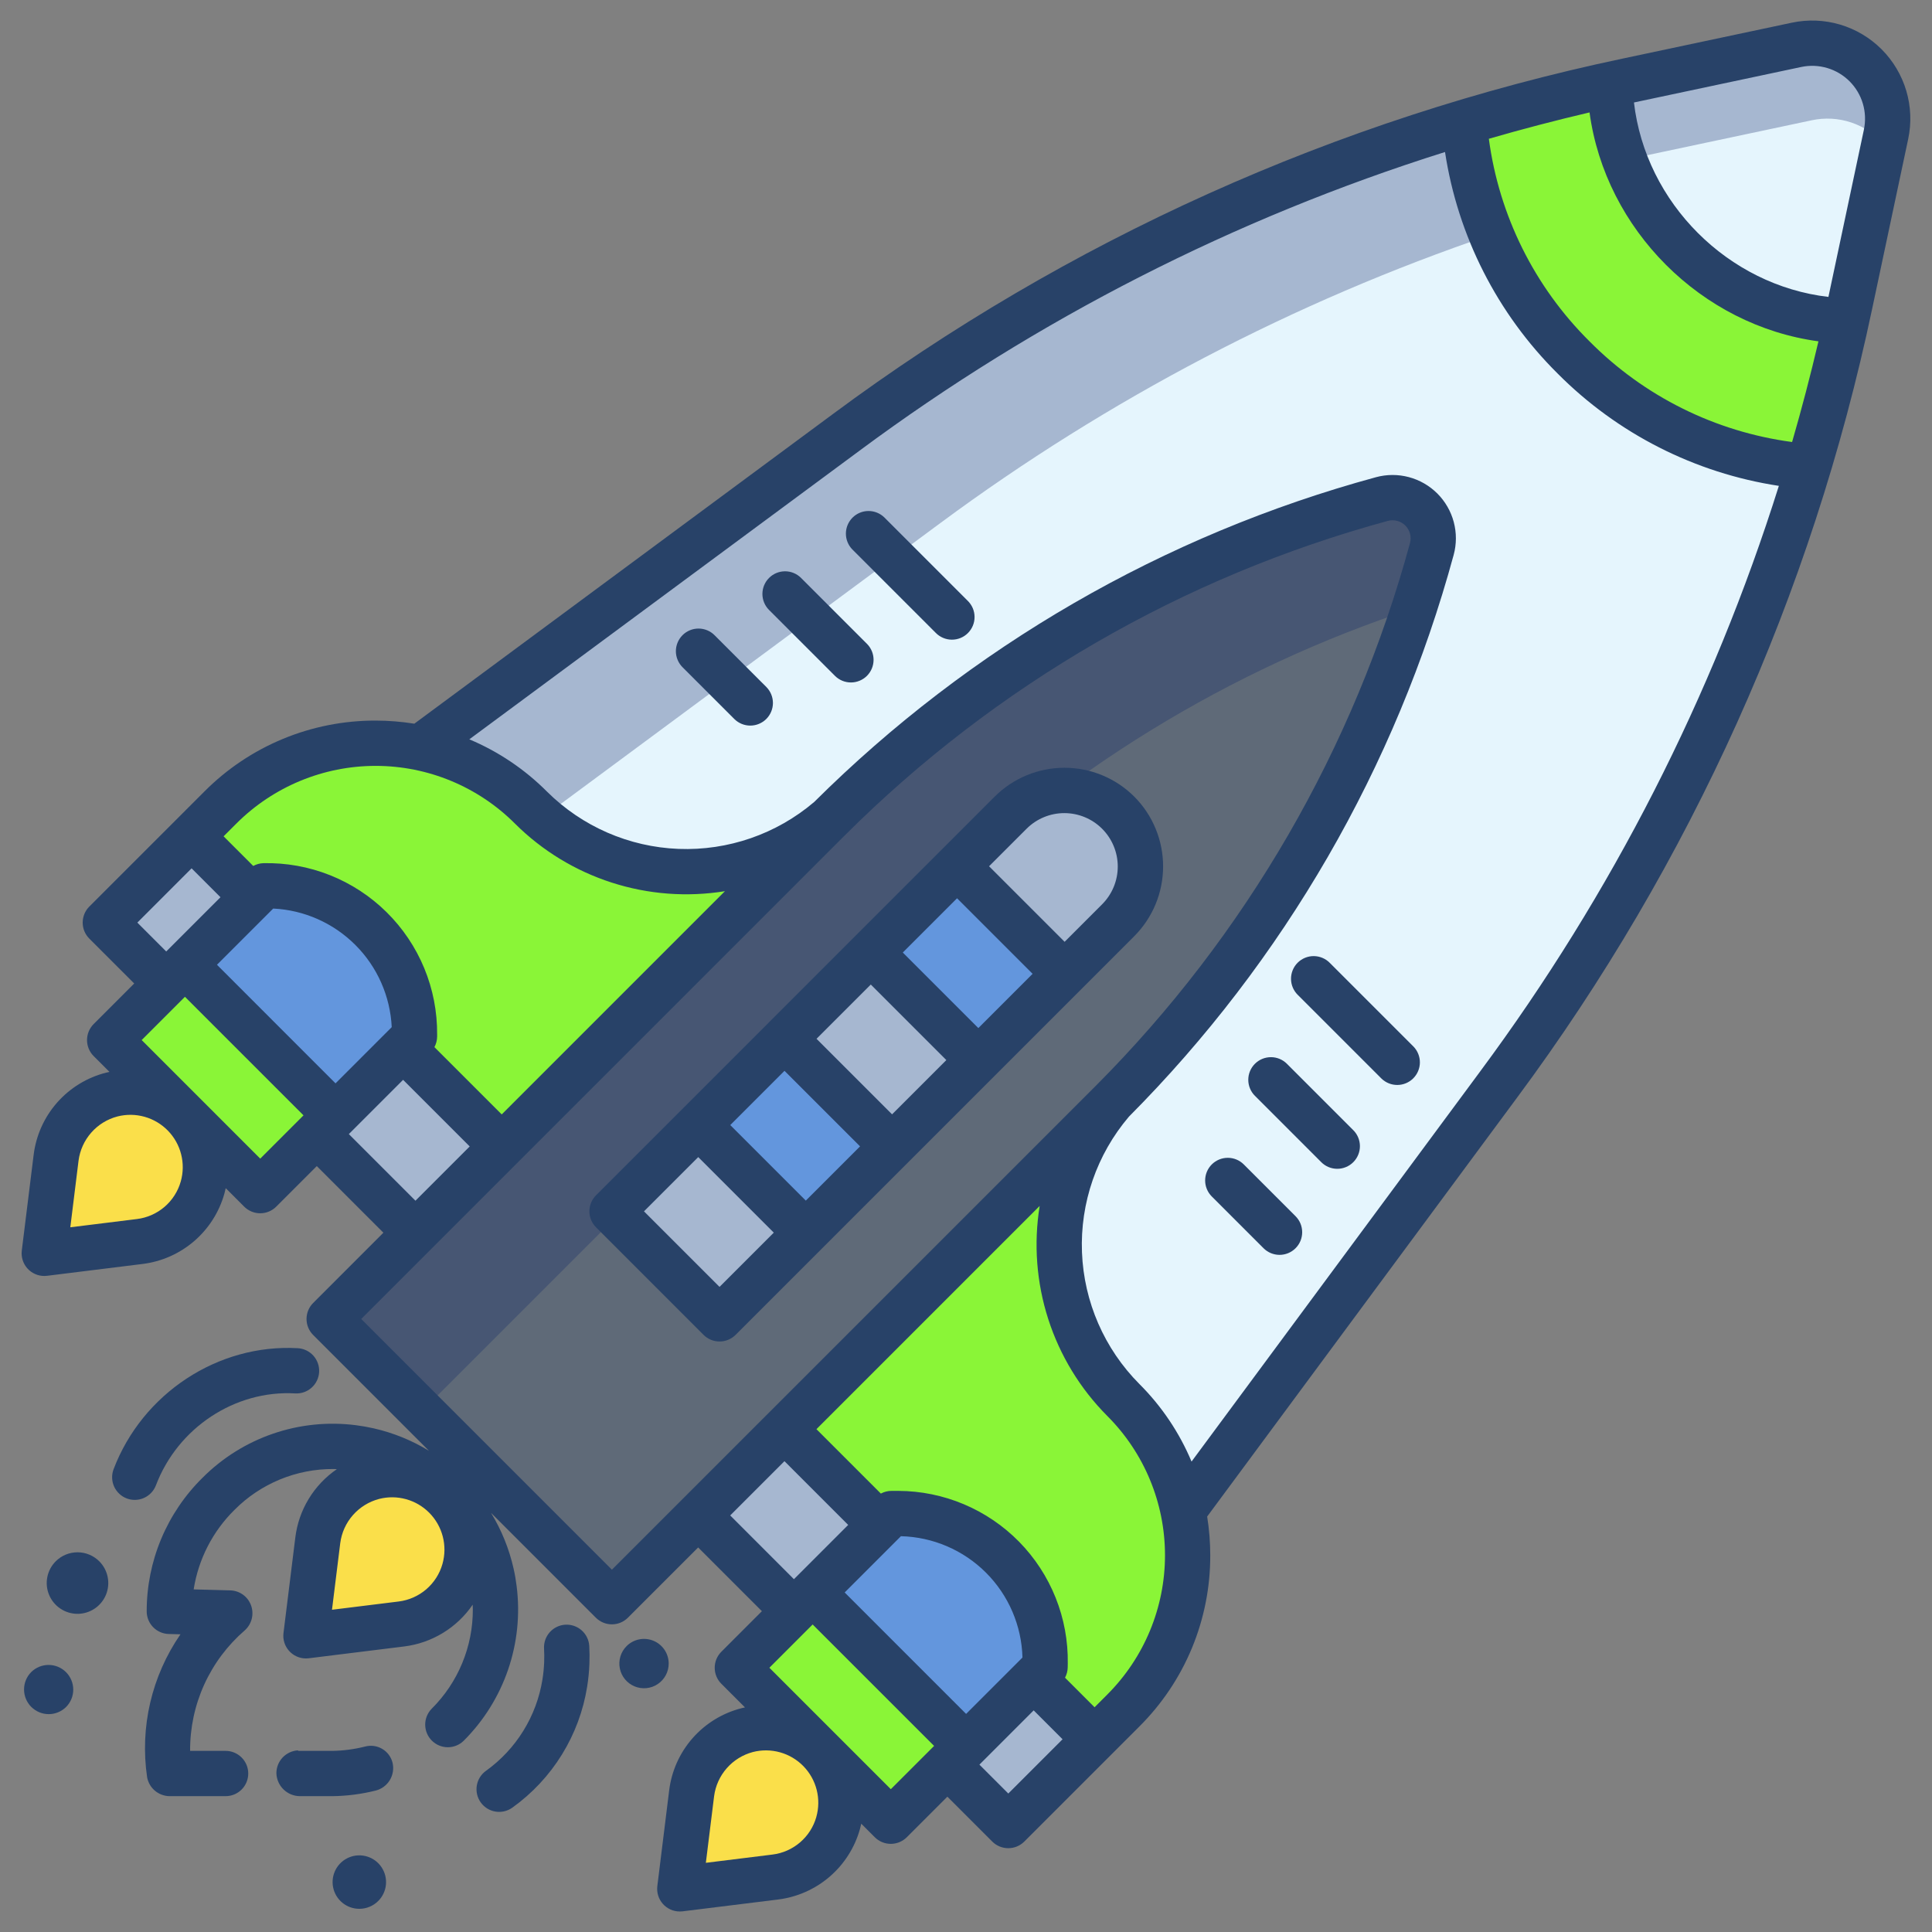 <svg width="132" height="132" viewBox="0 0 132 132" fill="none" xmlns="http://www.w3.org/2000/svg">
<rect x="0" y="0" width="132" height="132" fill="#808080" stroke="none"/>
<path d="M100.052 8.369C84.86 12.941 70.572 20.102 57.817 29.538L28.689 51.088L80.835 103.236L102.385 74.106C111.821 61.351 118.984 47.063 123.557 31.871C111.182 30.958 100.965 20.741 100.052 8.369Z" fill="#E5F5FD"/>
<path d="M100.052 8.369C84.86 12.941 70.572 20.102 57.817 29.538L28.689 51.088L35.135 57.276L64.262 35.725C75.71 27.258 88.402 20.616 101.885 16.036C100.867 13.595 100.249 11.006 100.052 8.369Z" fill="#A6B7D0"/>
<path d="M122.744 3.063C123.585 2.884 124.457 2.918 125.281 3.163C126.105 3.407 126.854 3.853 127.462 4.46C128.07 5.068 128.516 5.818 128.76 6.642C129.004 7.466 129.038 8.338 128.86 9.178L126.403 20.756C126.32 21.148 126.235 21.543 126.145 21.935L126.109 21.927C117.467 21.669 110.253 14.456 109.996 5.816L109.988 5.778C110.38 5.687 110.774 5.602 111.166 5.52L122.744 3.063Z" fill="#E5F5FD"/>
<path d="M126.109 21.927L126.145 21.935C125.408 25.284 124.545 28.596 123.557 31.871C111.182 30.958 100.965 20.741 100.052 8.369C103.326 7.381 106.638 6.518 109.988 5.778L109.996 5.816C110.254 14.456 117.467 21.669 126.109 21.927ZM80.835 103.236C80.251 100.359 78.829 97.719 76.748 95.648C74.073 92.975 72.507 89.39 72.364 85.611C72.22 81.832 73.509 78.138 75.972 75.268L75.895 75.346L53.597 97.647L74.784 118.834L76.748 116.869C78.506 115.113 79.8 112.948 80.513 110.569C81.227 108.189 81.337 105.669 80.835 103.236Z" fill="#8AF537"/>
<path d="M70.623 114.672L64.729 120.565L68.89 124.727L74.784 118.833L70.623 114.672Z" fill="#A6B7D0"/>
<path d="M53.597 97.647L47.702 103.539L54.242 110.082L60.137 104.189L53.597 97.647Z" fill="#A6B7D0"/>
<path d="M57.456 123.165C57.456 124.414 57 125.62 56.173 126.556C55.346 127.492 54.205 128.093 52.965 128.246L46.445 129.053L47.252 122.533C47.413 121.24 48.061 120.056 49.064 119.224C50.067 118.391 51.35 117.973 52.651 118.053C53.952 118.134 55.173 118.708 56.066 119.657C56.959 120.607 57.456 121.861 57.456 123.165Z" fill="#FADF4A"/>
<path d="M46.886 59.57C44.915 59.573 42.962 59.186 41.141 58.432C39.32 57.677 37.666 56.57 36.274 55.175C33.46 52.361 29.643 50.78 25.664 50.78C21.684 50.78 17.868 52.361 15.054 55.175L13.089 57.139L34.279 78.329L56.58 56.028C56.605 56.002 56.629 55.979 56.654 55.956C53.936 58.292 50.47 59.575 46.886 59.57Z" fill="#8AF537"/>
<path d="M27.54 71.589L21.646 77.482L28.385 84.222L34.279 78.328L27.54 71.589Z" fill="#A6B7D0"/>
<path d="M31.912 105.873C31.913 107.123 31.457 108.329 30.629 109.265C29.802 110.201 28.661 110.802 27.421 110.955L20.903 111.762L21.71 105.244C21.837 104.224 22.269 103.265 22.948 102.493C23.627 101.72 24.522 101.17 25.518 100.913C26.275 100.719 27.065 100.7 27.83 100.859C28.595 101.017 29.313 101.348 29.93 101.827C30.547 102.306 31.047 102.919 31.39 103.62C31.733 104.322 31.912 105.092 31.912 105.873Z" fill="#FADF4A"/>
<path d="M17.25 61.3L13.089 57.139L7.196 63.032L11.357 67.196L17.253 61.303L17.25 61.3Z" fill="#A6B7D0"/>
<path d="M14.033 79.741C14.034 80.99 13.578 82.197 12.75 83.133C11.923 84.069 10.781 84.67 9.542 84.823L3.024 85.632L3.831 79.112C3.992 77.819 4.64 76.636 5.642 75.804C6.645 74.972 7.927 74.553 9.227 74.634C10.528 74.714 11.749 75.287 12.642 76.236C13.534 77.185 14.032 78.438 14.033 79.741Z" fill="#FADF4A"/>
<path d="M95.156 33.995C94.906 33.996 94.657 34.03 94.416 34.096C80.141 37.972 67.125 45.507 56.654 55.956C56.629 55.979 56.605 56.002 56.58 56.028L22.489 90.116L41.807 109.434L75.895 75.346L75.972 75.268C86.419 64.798 93.953 51.781 97.827 37.507C97.938 37.095 97.954 36.664 97.872 36.245C97.79 35.827 97.613 35.433 97.355 35.094C97.097 34.755 96.765 34.479 96.383 34.289C96.002 34.098 95.582 33.998 95.156 33.995Z" fill="#5F6A78"/>
<path d="M76.403 55.52C77.377 56.495 77.924 57.817 77.924 59.195C77.924 60.573 77.377 61.895 76.403 62.87L72.737 66.534L65.389 59.186L69.053 55.52C70.028 54.546 71.349 53.998 72.728 53.998C74.106 53.998 75.428 54.546 76.403 55.52Z" fill="#A6B7D0"/>
<path d="M65.389 59.186L59.495 65.08L66.843 72.427L72.737 66.534L65.389 59.186Z" fill="#6396DD"/>
<path d="M66.843 72.427L60.95 78.323L53.599 70.973L59.495 65.08L66.843 72.427Z" fill="#A6B7D0"/>
<path d="M53.6 70.974L47.706 76.868L55.056 84.218L60.95 78.324L53.6 70.974Z" fill="#6396DD"/>
<path d="M47.707 76.869L41.812 82.762L49.159 90.112L55.054 84.219L47.707 76.869Z" fill="#A6B7D0"/>
<path d="M61.375 103.409H60.916L55.522 108.802L66.008 119.287L71.401 113.894L71.406 113.628C71.426 112.297 71.182 110.974 70.687 109.737C70.193 108.501 69.457 107.374 68.525 106.424C67.591 105.473 66.479 104.717 65.252 104.2C64.025 103.682 62.707 103.413 61.375 103.409Z" fill="#6396DD"/>
<path d="M55.523 108.802L50.379 113.946L60.863 124.43L66.007 119.286L55.523 108.802Z" fill="#8AF537"/>
<path d="M18.261 60.519C18.183 60.519 18.109 60.519 18.031 60.521L12.635 65.917L22.925 76.204L28.318 70.811L28.321 70.671C28.332 69.343 28.08 68.025 27.579 66.795C27.079 65.564 26.34 64.444 25.405 63.501C24.47 62.557 23.357 61.807 22.131 61.296C20.905 60.784 19.589 60.52 18.261 60.519Z" fill="#6396DD"/>
<path d="M12.636 65.917L7.493 71.06L17.781 81.348L22.924 76.205L12.636 65.917Z" fill="#8AF537"/>
<path d="M95.156 33.995C94.906 33.996 94.657 34.03 94.416 34.096C80.141 37.972 67.125 45.507 56.654 55.956C56.629 55.979 56.605 56.002 56.58 56.028L22.489 90.116L28.934 96.303L63.025 62.215C63.051 62.19 63.074 62.166 63.099 62.143C72.509 52.754 83.989 45.703 96.618 41.557C97.054 40.219 97.457 38.869 97.827 37.507C97.938 37.095 97.954 36.664 97.872 36.245C97.79 35.827 97.613 35.433 97.355 35.094C97.097 34.755 96.765 34.479 96.383 34.289C96.002 34.098 95.582 33.998 95.156 33.995Z" fill="#475673"/>
<path d="M111.027 10.973L111.019 10.934C111.411 10.844 111.805 10.758 112.197 10.676L123.776 8.219C124.67 8.026 125.6 8.076 126.469 8.364C127.338 8.652 128.114 9.167 128.716 9.855L128.86 9.178C129.038 8.338 129.004 7.466 128.76 6.642C128.516 5.818 128.07 5.068 127.462 4.46C126.854 3.853 126.105 3.407 125.281 3.163C124.457 2.918 123.585 2.884 122.744 3.063L111.166 5.52C110.774 5.602 110.38 5.687 109.988 5.778L109.996 5.816C110.051 7.594 110.4 9.35 111.029 11.014C111.029 11 111.027 10.986 111.027 10.973Z" fill="#A6B7D0"/>
<path d="M25.84 129.883C26.14 129.584 26.326 129.191 26.368 128.77C26.409 128.35 26.304 127.928 26.069 127.576C25.835 127.224 25.485 126.965 25.081 126.842C24.676 126.719 24.242 126.74 23.851 126.902C23.461 127.064 23.138 127.356 22.939 127.729C22.74 128.102 22.676 128.532 22.759 128.947C22.841 129.361 23.065 129.734 23.392 130.002C23.719 130.27 24.128 130.417 24.551 130.416C25.035 130.416 25.498 130.224 25.84 129.883ZM77.496 54.427C76.23 53.165 74.516 52.456 72.728 52.456C70.94 52.456 69.225 53.165 67.96 54.427L58.401 63.985L52.509 69.878V69.879L40.722 81.666C40.432 81.957 40.269 82.35 40.269 82.76C40.269 83.171 40.432 83.564 40.722 83.854L48.069 91.202C48.359 91.492 48.753 91.655 49.163 91.655C49.573 91.655 49.967 91.492 50.257 91.202L77.496 63.963C78.758 62.698 79.467 60.983 79.467 59.195C79.467 57.408 78.758 55.693 77.496 54.427ZM49.161 87.924L43.999 82.763L47.706 79.056L52.867 84.217L49.161 87.924ZM55.055 82.029L49.894 76.868L53.599 73.162L58.761 78.323L55.055 82.029ZM60.949 76.135L55.788 70.974L59.495 67.267L64.656 72.428L60.949 76.135ZM66.843 70.241L61.682 65.08L65.389 61.373L70.55 66.534L66.843 70.241ZM75.308 61.776L72.738 64.347L67.576 59.185L70.147 56.615C70.832 55.934 71.759 55.553 72.725 55.554C73.691 55.556 74.617 55.94 75.3 56.623C75.983 57.306 76.367 58.232 76.369 59.198C76.37 60.164 75.989 61.091 75.308 61.776ZM24.956 119.326C24.222 119.513 23.468 119.613 22.711 119.625H20.367V119.59C19.966 119.61 19.589 119.784 19.312 120.075C19.036 120.367 18.883 120.753 18.884 121.154C18.897 121.573 19.073 121.97 19.373 122.261C19.673 122.553 20.075 122.717 20.494 122.719H22.711C23.711 122.707 24.706 122.578 25.676 122.335C26.077 122.231 26.422 121.974 26.636 121.619C26.85 121.263 26.916 120.839 26.82 120.435C26.771 120.24 26.684 120.055 26.564 119.893C26.444 119.731 26.293 119.595 26.119 119.492C25.946 119.389 25.754 119.321 25.554 119.292C25.355 119.264 25.151 119.275 24.956 119.326ZM38.625 111.004C38.216 111.028 37.832 111.213 37.56 111.52C37.287 111.826 37.147 112.228 37.171 112.638C37.189 112.944 37.191 113.25 37.179 113.556C37.164 113.955 37.125 114.352 37.062 114.746C36.862 115.991 36.419 117.184 35.755 118.256C35.093 119.328 34.224 120.257 33.199 120.991C33.034 121.11 32.894 121.26 32.787 121.433C32.68 121.606 32.609 121.798 32.576 121.998C32.543 122.199 32.551 122.404 32.597 122.602C32.644 122.799 32.729 122.986 32.848 123.151C32.967 123.315 33.117 123.455 33.289 123.562C33.462 123.669 33.654 123.741 33.855 123.773C34.055 123.806 34.26 123.799 34.458 123.752C34.656 123.706 34.842 123.62 35.007 123.502C36.362 122.531 37.512 121.3 38.389 119.882C39.266 118.464 39.853 116.886 40.116 115.24C40.199 114.722 40.251 114.199 40.27 113.675C40.287 113.275 40.283 112.865 40.26 112.458C40.248 112.255 40.196 112.057 40.108 111.874C40.019 111.691 39.895 111.528 39.744 111.393C39.592 111.258 39.415 111.154 39.223 111.087C39.031 111.02 38.828 110.992 38.625 111.004ZM10.654 101.48C12.146 97.549 16.054 94.965 20.172 95.202C20.581 95.225 20.983 95.085 21.289 94.811C21.595 94.538 21.78 94.155 21.804 93.745C21.827 93.335 21.687 92.933 21.414 92.627C21.14 92.321 20.757 92.136 20.347 92.113C14.899 91.803 9.727 95.203 7.761 100.381C7.689 100.571 7.655 100.774 7.661 100.977C7.667 101.18 7.713 101.379 7.796 101.565C7.88 101.75 7.999 101.917 8.147 102.056C8.294 102.196 8.468 102.305 8.658 102.377C8.848 102.449 9.05 102.483 9.253 102.477C9.457 102.471 9.656 102.425 9.842 102.341C10.027 102.258 10.194 102.139 10.333 101.991C10.473 101.843 10.581 101.67 10.654 101.48ZM3.808 106.672C3.514 106.966 3.314 107.341 3.233 107.749C3.152 108.157 3.193 108.58 3.353 108.964C3.512 109.348 3.781 109.676 4.127 109.907C4.473 110.138 4.879 110.262 5.295 110.262C5.711 110.262 6.118 110.138 6.463 109.907C6.809 109.676 7.079 109.348 7.238 108.964C7.397 108.58 7.439 108.157 7.357 107.749C7.276 107.341 7.076 106.966 6.782 106.672C6.387 106.278 5.853 106.057 5.295 106.057C4.738 106.057 4.203 106.278 3.808 106.672ZM2.137 114.237C1.821 114.553 1.643 114.982 1.643 115.429C1.643 115.876 1.821 116.305 2.137 116.621C2.453 116.937 2.882 117.115 3.329 117.115C3.776 117.115 4.205 116.937 4.521 116.621L4.524 116.618C4.835 116.301 5.008 115.873 5.005 115.429C5.002 114.985 4.824 114.56 4.51 114.246C4.195 113.932 3.769 113.755 3.325 113.753C2.881 113.752 2.454 113.925 2.137 114.237ZM45.687 113.66C45.687 113.327 45.588 113.001 45.403 112.723C45.217 112.446 44.954 112.23 44.645 112.102C44.337 111.975 43.998 111.942 43.671 112.007C43.344 112.073 43.043 112.233 42.808 112.47C42.612 112.666 42.468 112.907 42.387 113.173C42.307 113.438 42.294 113.719 42.348 113.991C42.402 114.262 42.523 114.517 42.699 114.731C42.875 114.945 43.101 115.112 43.357 115.218C43.613 115.324 43.891 115.365 44.167 115.338C44.443 115.311 44.708 115.216 44.938 115.062C45.168 114.908 45.357 114.699 45.488 114.455C45.619 114.21 45.687 113.938 45.687 113.66Z" fill="#284268"/>
<path d="M122.425 1.55L110.845 4.007C91.322 8.12 72.919 16.405 56.897 28.295L28.308 49.445C27.434 49.305 26.55 49.234 25.666 49.233C23.491 49.227 21.337 49.652 19.328 50.484C17.319 51.316 15.495 52.538 13.962 54.08L6.102 61.94C5.812 62.23 5.649 62.624 5.649 63.034C5.649 63.444 5.812 63.837 6.102 64.128L9.17 67.195L6.399 69.967C6.109 70.257 5.946 70.65 5.946 71.061C5.946 71.471 6.109 71.865 6.399 72.155L7.479 73.234C7.404 73.251 7.329 73.266 7.255 73.285C5.955 73.613 4.786 74.328 3.9 75.334C3.015 76.341 2.456 77.592 2.296 78.923L1.489 85.441C1.462 85.659 1.482 85.879 1.547 86.089C1.612 86.298 1.72 86.491 1.865 86.656C2.011 86.82 2.189 86.951 2.389 87.041C2.589 87.132 2.805 87.178 3.024 87.178C3.088 87.178 3.152 87.174 3.215 87.166L9.733 86.359C11.035 86.2 12.26 85.659 13.255 84.806C14.251 83.952 14.972 82.823 15.328 81.562C15.364 81.435 15.394 81.307 15.422 81.179L16.685 82.442C16.975 82.732 17.369 82.895 17.779 82.895C18.189 82.895 18.583 82.732 18.873 82.442L21.644 79.671L26.195 84.222L21.396 89.023C21.106 89.313 20.943 89.706 20.943 90.117C20.943 90.527 21.106 90.92 21.396 91.21L29.308 99.122C28.143 98.411 26.87 97.894 25.539 97.59C25.127 97.497 24.714 97.424 24.316 97.374C22.412 97.131 20.478 97.328 18.662 97.95C16.846 98.572 15.197 99.602 13.842 100.961C12.631 102.153 11.669 103.574 11.013 105.142C10.357 106.71 10.021 108.393 10.023 110.092C10.023 110.496 10.18 110.884 10.462 111.173C10.743 111.462 11.127 111.629 11.53 111.639L12.33 111.66C10.36 114.514 9.547 118.008 10.053 121.439C10.122 121.793 10.309 122.114 10.585 122.347C10.862 122.58 11.209 122.711 11.57 122.719H15.414C15.825 122.719 16.218 122.556 16.508 122.266C16.798 121.976 16.961 121.582 16.961 121.172C16.961 120.762 16.798 120.368 16.508 120.078C16.218 119.788 15.825 119.625 15.414 119.625H12.989C12.979 118.064 13.307 116.52 13.951 115.099C14.596 113.677 15.542 112.413 16.723 111.392C16.956 111.183 17.122 110.909 17.199 110.605C17.276 110.301 17.26 109.981 17.153 109.686C17.047 109.393 16.856 109.138 16.604 108.955C16.352 108.772 16.05 108.669 15.739 108.66L13.232 108.592C13.556 106.529 14.534 104.624 16.022 103.159C16.907 102.267 17.962 101.561 19.124 101.082C20.285 100.603 21.531 100.36 22.788 100.368C22.865 100.368 22.941 100.374 23.017 100.376C22.238 100.909 21.581 101.602 21.091 102.409C20.601 103.215 20.289 104.117 20.176 105.055L19.369 111.573C19.342 111.79 19.361 112.011 19.426 112.22C19.491 112.43 19.6 112.623 19.745 112.787C19.89 112.951 20.068 113.083 20.268 113.173C20.468 113.263 20.684 113.309 20.904 113.309C20.967 113.309 21.031 113.306 21.094 113.298L27.613 112.491C28.551 112.375 29.454 112.06 30.261 111.568C31.069 111.076 31.762 110.418 32.295 109.637C32.298 109.745 32.305 109.852 32.305 109.96C32.309 111.221 32.062 112.469 31.579 113.634C31.097 114.799 30.389 115.856 29.495 116.745C29.209 117.036 29.049 117.428 29.051 117.836C29.052 118.244 29.215 118.635 29.504 118.923C29.793 119.212 30.183 119.375 30.591 119.377C31 119.378 31.392 119.219 31.683 118.932C33.05 117.567 34.086 115.907 34.713 114.08C35.34 112.253 35.541 110.306 35.3 108.389C35.253 107.992 35.184 107.588 35.094 107.189C34.792 105.838 34.27 104.545 33.549 103.364L40.712 110.527C41.002 110.817 41.396 110.98 41.806 110.98C42.216 110.98 42.61 110.817 42.9 110.527L47.7 105.727L52.055 110.081L49.284 112.853C48.994 113.143 48.831 113.536 48.831 113.946C48.831 114.357 48.994 114.75 49.284 115.04L50.899 116.656C50.824 116.672 50.749 116.687 50.675 116.706C49.376 117.034 48.206 117.749 47.321 118.755C46.436 119.762 45.877 121.013 45.717 122.344L44.911 128.862C44.884 129.08 44.904 129.301 44.968 129.51C45.033 129.719 45.142 129.913 45.287 130.077C45.432 130.241 45.611 130.373 45.81 130.463C46.01 130.553 46.227 130.599 46.446 130.599C46.51 130.599 46.573 130.595 46.636 130.588L53.155 129.781C54.456 129.621 55.681 129.08 56.677 128.227C57.672 127.373 58.393 126.245 58.749 124.983C58.785 124.857 58.816 124.729 58.844 124.601L59.768 125.525C60.058 125.815 60.452 125.978 60.862 125.978C61.272 125.978 61.666 125.815 61.956 125.525L64.727 122.754L67.795 125.822C68.085 126.112 68.479 126.274 68.889 126.274C69.299 126.274 69.692 126.112 69.982 125.822L77.842 117.962C79.383 116.429 80.606 114.605 81.438 112.596C82.269 110.587 82.695 108.432 82.688 106.258C82.688 105.373 82.617 104.489 82.477 103.615L103.627 75.025C115.517 59.004 123.802 40.601 127.916 21.078L130.373 9.499C130.605 8.406 130.56 7.273 130.243 6.202C129.925 5.132 129.345 4.157 128.556 3.367C127.766 2.578 126.792 1.998 125.721 1.68C124.65 1.363 123.517 1.318 122.425 1.55ZM16.149 56.268C18.673 53.745 22.096 52.327 25.665 52.327C29.234 52.327 32.657 53.745 35.181 56.268C37.037 58.118 39.306 59.501 41.8 60.303C44.294 61.106 46.944 61.307 49.53 60.888L34.279 76.14L29.681 71.543C29.8 71.322 29.863 71.075 29.866 70.824V70.684C29.879 69.129 29.58 67.587 28.986 66.15C28.392 64.713 27.515 63.41 26.408 62.318C25.301 61.225 23.986 60.367 22.541 59.793C21.096 59.219 19.55 58.941 17.995 58.975C17.753 58.983 17.515 59.048 17.302 59.165L15.277 57.14L16.149 56.268ZM13.09 59.327L15.064 61.301L11.357 65.008L9.384 63.035L13.09 59.327ZM12.352 80.718C12.161 81.394 11.774 81.999 11.241 82.457C10.707 82.914 10.05 83.204 9.352 83.289L4.804 83.852L5.366 79.303C5.458 78.592 5.76 77.924 6.234 77.385C6.707 76.846 7.331 76.461 8.025 76.28C8.634 76.124 9.273 76.132 9.878 76.302C10.483 76.472 11.032 76.798 11.471 77.248C11.909 77.698 12.222 78.255 12.376 78.864C12.531 79.473 12.523 80.112 12.352 80.717V80.718ZM17.78 79.161L9.68 71.06L12.636 68.104L20.737 76.204L17.78 79.161ZM14.824 65.916L18.666 62.075C20.781 62.177 22.782 63.064 24.279 64.562C25.777 66.059 26.662 68.061 26.764 70.177L22.924 74.018L14.824 65.916ZM23.834 77.484L27.541 73.777L32.092 78.328L28.385 82.036L23.834 77.484ZM30.232 106.849C30.041 107.525 29.655 108.13 29.121 108.588C28.587 109.045 27.93 109.335 27.233 109.42L22.683 109.983L23.246 105.435C23.337 104.723 23.639 104.055 24.113 103.516C24.587 102.978 25.211 102.593 25.905 102.411C26.506 102.257 27.137 102.263 27.736 102.427C28.335 102.591 28.88 102.908 29.319 103.347C29.768 103.797 30.09 104.358 30.25 104.974C30.411 105.589 30.404 106.236 30.232 106.848L30.232 106.849ZM41.808 107.245L24.679 90.116L57.673 57.121C57.684 57.11 57.696 57.099 57.708 57.087L57.73 57.068L57.729 57.067C68.017 46.806 80.802 39.403 94.823 35.589C95.033 35.532 95.253 35.532 95.463 35.588C95.672 35.644 95.864 35.754 96.017 35.907C96.17 36.061 96.28 36.252 96.336 36.462C96.392 36.671 96.391 36.892 96.335 37.101C92.521 51.122 85.119 63.906 74.859 74.195L74.857 74.193C74.851 74.2 74.845 74.207 74.839 74.215C74.827 74.227 74.816 74.239 74.803 74.251L41.808 107.245ZM49.89 103.539L53.597 99.832L57.951 104.187L54.244 107.895L49.89 103.539ZM55.775 124.138C55.584 124.815 55.197 125.419 54.663 125.877C54.13 126.334 53.473 126.624 52.775 126.709L48.226 127.273L48.789 122.724C48.881 122.013 49.183 121.346 49.657 120.807C50.13 120.269 50.753 119.884 51.447 119.702C52.056 119.547 52.695 119.555 53.3 119.725C53.904 119.895 54.454 120.221 54.892 120.671C55.331 121.121 55.643 121.678 55.798 122.287C55.953 122.896 55.944 123.535 55.773 124.14L55.775 124.138ZM60.864 122.243L52.567 113.946L55.523 110.989L63.821 119.286L60.864 122.243ZM57.711 108.802L61.554 104.958C63.737 105.012 65.816 105.903 67.362 107.446C68.907 108.989 69.801 111.066 69.858 113.249L66.007 117.099L57.711 108.802ZM68.891 122.539L66.917 120.565L70.624 116.858L72.598 118.832L68.891 122.539ZM75.656 115.774L74.785 116.645L72.765 114.625C72.882 114.407 72.946 114.163 72.949 113.916L72.953 113.652C72.977 112.116 72.695 110.59 72.125 109.163C71.554 107.736 70.706 106.436 69.63 105.339C68.553 104.243 67.27 103.371 65.853 102.774C64.437 102.177 62.917 101.867 61.38 101.862H60.921C60.663 101.859 60.409 101.923 60.183 102.046L55.782 97.645L71.034 82.393C70.616 84.98 70.816 87.629 71.619 90.124C72.422 92.618 73.805 94.887 75.654 96.743C78.178 99.267 79.596 102.69 79.596 106.259C79.596 109.828 78.178 113.251 75.654 115.775L75.656 115.774ZM101.143 73.186L81.41 99.858C80.577 97.875 79.365 96.074 77.842 94.555C75.455 92.156 74.056 88.946 73.924 85.564C73.792 82.182 74.937 78.873 77.13 76.295C87.728 65.64 95.374 52.413 99.319 37.912C99.519 37.177 99.521 36.402 99.325 35.666C99.129 34.929 98.742 34.258 98.204 33.719C97.665 33.181 96.994 32.794 96.257 32.598C95.521 32.402 94.746 32.404 94.011 32.604C79.51 36.549 66.283 44.196 55.627 54.794C53.049 56.987 49.741 58.131 46.359 57.999C42.976 57.867 39.767 56.468 37.368 54.081C35.849 52.558 34.048 51.346 32.065 50.513L58.737 30.783C70.838 21.804 84.354 14.91 98.728 10.386C99.602 16.121 102.296 21.423 106.412 25.511C110.5 29.628 115.802 32.322 121.537 33.196C117.014 47.569 110.12 61.086 101.141 73.187L101.143 73.186ZM122.443 30.2C117.195 29.501 112.328 27.082 108.601 23.323C104.841 19.597 102.422 14.729 101.722 9.482C103.993 8.824 106.287 8.224 108.602 7.681C109.687 15.688 116.236 22.236 124.242 23.321C123.699 25.636 123.099 27.93 122.441 30.201L122.443 30.2ZM127.348 8.856L124.923 20.286C118.061 19.491 112.432 13.862 111.637 7.002L123.067 4.576C123.655 4.451 124.265 4.476 124.842 4.647C125.418 4.817 125.943 5.13 126.368 5.555C126.793 5.98 127.105 6.505 127.276 7.081C127.447 7.658 127.471 8.268 127.347 8.856L127.348 8.856Z" fill="#284268"/>
<path d="M84.98 79.558C84.69 79.268 84.296 79.105 83.886 79.105C83.476 79.105 83.082 79.268 82.792 79.558C82.502 79.848 82.339 80.242 82.339 80.652C82.339 81.062 82.502 81.456 82.792 81.746L86.328 85.282C86.472 85.426 86.643 85.54 86.83 85.618C87.018 85.695 87.219 85.736 87.422 85.736C87.625 85.736 87.826 85.696 88.014 85.618C88.202 85.54 88.373 85.426 88.516 85.283C88.66 85.139 88.774 84.968 88.852 84.781C88.929 84.593 88.969 84.392 88.969 84.189C88.969 83.986 88.929 83.784 88.852 83.597C88.774 83.409 88.66 83.239 88.516 83.095L84.98 79.558ZM87.927 72.682C87.636 72.391 87.243 72.228 86.833 72.229C86.422 72.229 86.029 72.392 85.739 72.682C85.449 72.972 85.286 73.365 85.286 73.776C85.286 74.186 85.449 74.579 85.739 74.869L90.258 79.388C90.401 79.535 90.572 79.652 90.76 79.733C90.949 79.813 91.151 79.855 91.356 79.856C91.561 79.858 91.764 79.818 91.954 79.74C92.144 79.663 92.316 79.548 92.461 79.403C92.606 79.258 92.72 79.086 92.798 78.896C92.876 78.707 92.915 78.504 92.914 78.299C92.912 78.094 92.87 77.891 92.79 77.703C92.709 77.514 92.592 77.344 92.445 77.201L87.927 72.682ZM90.874 65.805C90.731 65.655 90.561 65.536 90.371 65.453C90.182 65.37 89.978 65.327 89.772 65.324C89.565 65.321 89.361 65.36 89.169 65.438C88.978 65.516 88.804 65.631 88.658 65.777C88.512 65.923 88.397 66.097 88.32 66.288C88.242 66.48 88.203 66.684 88.206 66.891C88.209 67.097 88.252 67.301 88.335 67.49C88.418 67.68 88.538 67.85 88.687 67.993L94.385 73.69C94.677 73.974 95.068 74.131 95.475 74.128C95.881 74.126 96.27 73.963 96.558 73.675C96.845 73.388 97.008 72.999 97.011 72.592C97.013 72.185 96.856 71.794 96.572 71.503L90.874 65.805ZM48.828 43.407C48.685 43.261 48.514 43.145 48.326 43.066C48.138 42.987 47.936 42.946 47.731 42.945C47.527 42.944 47.325 42.983 47.136 43.061C46.947 43.139 46.776 43.253 46.631 43.398C46.487 43.542 46.373 43.714 46.295 43.903C46.217 44.091 46.177 44.294 46.178 44.498C46.179 44.702 46.22 44.904 46.3 45.092C46.379 45.28 46.495 45.451 46.64 45.594L50.177 49.131C50.468 49.417 50.86 49.577 51.268 49.575C51.676 49.573 52.067 49.41 52.356 49.122C52.644 48.833 52.807 48.442 52.809 48.034C52.81 47.626 52.65 47.234 52.364 46.943L48.828 43.407ZM54.722 39.477C54.431 39.191 54.039 39.031 53.631 39.033C53.223 39.035 52.832 39.197 52.544 39.486C52.255 39.775 52.092 40.165 52.09 40.574C52.089 40.982 52.248 41.374 52.535 41.665L57.054 46.184C57.345 46.47 57.737 46.63 58.145 46.628C58.553 46.626 58.944 46.463 59.233 46.175C59.521 45.886 59.684 45.495 59.685 45.087C59.687 44.679 59.527 44.287 59.241 43.996L54.722 39.477ZM60.42 35.351C60.128 35.068 59.737 34.91 59.33 34.913C58.924 34.916 58.535 35.078 58.247 35.366C57.96 35.654 57.797 36.043 57.794 36.449C57.791 36.856 57.949 37.247 58.233 37.539L63.93 43.236C64.073 43.383 64.244 43.5 64.432 43.58C64.621 43.661 64.823 43.703 65.028 43.704C65.233 43.706 65.436 43.666 65.626 43.589C65.816 43.511 65.988 43.396 66.133 43.251C66.277 43.106 66.392 42.934 66.47 42.744C66.548 42.555 66.587 42.352 66.585 42.147C66.584 41.942 66.542 41.739 66.462 41.551C66.381 41.362 66.264 41.192 66.118 41.049L60.42 35.351Z" fill="#284268"/>
</svg>
